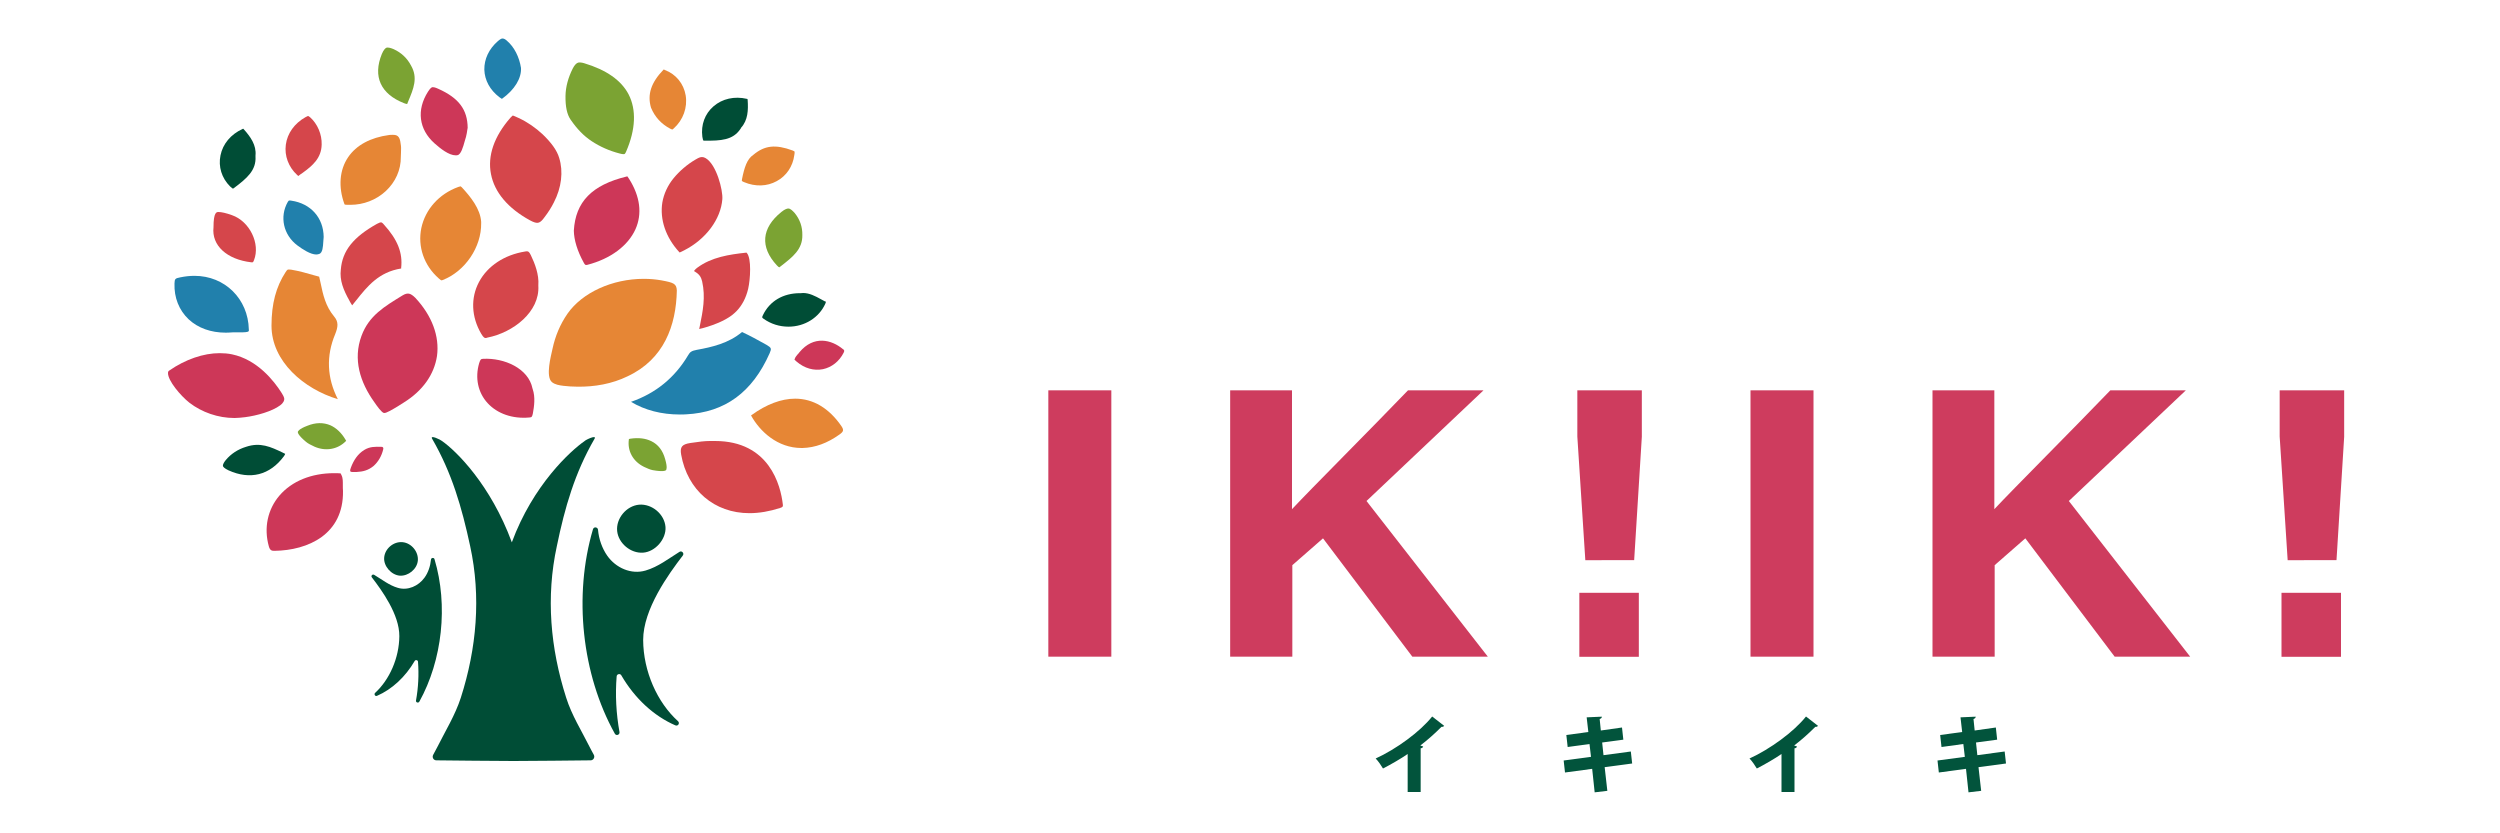 <?xml version="1.0" encoding="utf-8"?>
<!-- Generator: Adobe Illustrator 24.3.2, SVG Export Plug-In . SVG Version: 6.00 Build 0)  -->
<svg version="1.1" id="レイヤー_1" xmlns="http://www.w3.org/2000/svg" xmlns:xlink="http://www.w3.org/1999/xlink" x="0px"
	 y="0px" viewBox="0 0 150 50" style="enable-background:new 0 0 150 50;" xml:space="preserve">
<style type="text/css">
	.st0{fill:#CE3C5E;}
	.st1{fill:#02543C;}
	.st2{fill:#CD3758;}
	.st3{fill:#E68635;}
	.st4{fill:#D5464B;}
	.st5{fill:#7BA333;}
	.st6{fill:#2180AC;}
	.st7{fill:#004D36;}
</style>
<g>
	<path class="st0" d="M66.68,23.42V39.4H62.9V23.42H66.68z"/>
	<path class="st0" d="M73.79,23.42h3.73v7.13c1.15-1.23,4.75-4.83,6.96-7.13h4.53l-7.02,6.64l7.28,9.34h-4.53l-5.36-7.1l-1.84,1.61
		v5.49h-3.73V23.42z"/>
	<path class="st0" d="M95.12,33.62l-0.48-7.43v-2.77h3.87v2.79l-0.46,7.4H95.12z M94.76,39.41v-3.84h3.57v3.84H94.76z"/>
	<path class="st0" d="M108.81,23.42V39.4h-3.78V23.42H108.81z"/>
	<path class="st0" d="M115.93,23.42h3.73v7.13c1.15-1.23,4.75-4.83,6.96-7.13h4.53l-7.02,6.64l7.28,9.34h-4.53l-5.36-7.1l-1.84,1.61
		v5.49h-3.73V23.42z"/>
	<path class="st0" d="M137.26,33.62l-0.48-7.43v-2.77h3.87v2.79l-0.46,7.4H137.26z M136.89,39.41v-3.84h3.57v3.84H136.89z"/>
</g>
<g>
	<path class="st1" d="M84.46,45.24c-0.39,0.27-1.01,0.63-1.48,0.87c-0.1-0.17-0.29-0.45-0.44-0.6c1.23-0.56,2.67-1.61,3.39-2.52
		l0.72,0.56c-0.03,0.04-0.08,0.07-0.16,0.06c-0.38,0.38-0.81,0.77-1.27,1.12l0.17,0.06c-0.01,0.05-0.06,0.1-0.15,0.11v2.62h-0.78
		V45.24z"/>
	<path class="st1" d="M96.28,46.03l0.16,1.42l-0.76,0.09l-0.15-1.41l-1.63,0.22l-0.08-0.72l1.64-0.22l-0.09-0.77l-1.31,0.18
		l-0.08-0.72l1.32-0.18l-0.1-0.88L96.11,43c0,0.06-0.03,0.11-0.13,0.14l0.07,0.69l1.27-0.18l0.08,0.73l-1.27,0.17l0.08,0.76
		l1.64-0.22l0.08,0.72L96.28,46.03z"/>
	<path class="st1" d="M106.89,45.24c-0.39,0.27-1.01,0.63-1.48,0.87c-0.1-0.17-0.29-0.45-0.44-0.6c1.23-0.56,2.67-1.61,3.39-2.52
		l0.72,0.56c-0.03,0.04-0.08,0.07-0.16,0.06c-0.38,0.38-0.81,0.77-1.27,1.12l0.17,0.06c-0.01,0.05-0.06,0.1-0.15,0.11v2.62h-0.78
		V45.24z"/>
	<path class="st1" d="M118.71,46.03l0.16,1.42l-0.76,0.09l-0.15-1.41l-1.63,0.22l-0.08-0.72l1.64-0.22l-0.09-0.77l-1.31,0.18
		l-0.08-0.72l1.32-0.18l-0.1-0.88l0.91-0.04c0,0.06-0.03,0.11-0.13,0.14l0.07,0.69l1.27-0.18l0.08,0.73l-1.27,0.17l0.08,0.76
		l1.64-0.22l0.08,0.72L118.71,46.03z"/>
</g>
<g>
	<g>
		<path class="st2" d="M24.23,24.15l-0.38,0.24c-0.27,0.16-0.67,0.41-0.81,0.39c-0.14-0.02-0.43-0.43-0.58-0.65
			c-0.86-1.2-1.29-2.57-0.77-3.98c0.45-1.22,1.38-1.76,2.47-2.43c0.15-0.09,0.27-0.12,0.38-0.1c0.11,0.02,0.24,0.11,0.38,0.25
			c1,1.07,1.46,2.31,1.3,3.49C26.05,22.47,25.37,23.44,24.23,24.15z"/>
		<path class="st3" d="M20.27,23.95c-2.03-0.61-3.98-2.26-3.98-4.41c0-1.31,0.27-2.33,0.85-3.22c0.1-0.15,0.12-0.15,0.19-0.15
			c0.04,0,0.08,0,0.14,0.01c0.48,0.08,0.94,0.21,1.42,0.35c0.09,0.03,0.17,0.05,0.26,0.07c0.03,0.13,0.06,0.27,0.09,0.4
			c0.14,0.67,0.29,1.37,0.8,1.98c0.29,0.34,0.24,0.64,0.07,1.07C19.56,21.36,19.62,22.68,20.27,23.95z"/>
		<path class="st4" d="M44.97,30.79c-2.11,0-3.72-1.38-4.1-3.51c-0.08-0.46,0.04-0.62,0.55-0.7c0.52-0.08,0.88-0.12,1.17-0.12
			c0.03,0,0.07,0,0.1,0c0.09,0,0.15,0,0.21,0c3.26,0,3.94,2.66,4.07,3.81c0.01,0.11,0.02,0.15-0.17,0.21
			C46.18,30.68,45.56,30.79,44.97,30.79z"/>
		<path class="st2" d="M16.81,24.32c-0.48,0.36-1.4,0.62-2.1,0.71c-0.2,0.03-0.41,0.04-0.62,0.05h-0.03c-0.97,0-1.95-0.34-2.7-0.92
			c-0.53-0.42-1.29-1.32-1.28-1.78c0-0.08,0.03-0.12,0.08-0.15c0.97-0.67,2.05-1.04,3.02-1.04c0.25,0,0.5,0.02,0.74,0.07
			c1.52,0.32,2.52,1.59,2.98,2.32c0.07,0.11,0.13,0.22,0.15,0.31C17.08,24.03,16.98,24.2,16.81,24.32z"/>
		<path class="st4" d="M32.23,13.37c-0.08,0-0.21-0.03-0.43-0.15c-1.32-0.72-2.13-1.68-2.34-2.77c-0.22-1.1,0.19-2.27,1.16-3.38
			c0.08-0.09,0.13-0.12,0.15-0.14c0.05,0.01,0.21,0.09,0.26,0.11l0.09,0.04c0.52,0.24,1.01,0.58,1.44,0.98
			c0.53,0.51,0.86,0.97,0.99,1.41c0.26,0.83,0.14,1.79-0.32,2.68c-0.15,0.3-0.34,0.6-0.58,0.91C32.43,13.37,32.29,13.37,32.23,13.37
			z"/>
		<path class="st2" d="M38.13,13.75c-0.45,1-1.5,1.78-2.89,2.14c-0.04,0.01-0.06,0.01-0.08,0.01c-0.04,0-0.09-0.05-0.14-0.15
			c-0.38-0.69-0.58-1.35-0.59-1.91c0.1-1.73,1.08-2.74,3.17-3.25c0.03-0.01,0.04-0.01,0.04-0.01c0,0,0.03,0.04,0.11,0.16
			C38.41,11.79,38.54,12.83,38.13,13.75z"/>
		<path class="st2" d="M20.58,29.46c0.04,2.6-2.09,3.56-4.11,3.59h-0.01c-0.15,0-0.26-0.02-0.33-0.27
			c-0.31-1.11-0.07-2.22,0.64-3.05c0.74-0.86,1.91-1.34,3.28-1.34c0.12,0,0.23,0,0.35,0.01c0.01,0,0.02,0,0.03,0
			c0.01,0.01,0.03,0.04,0.06,0.11c0.09,0.18,0.08,0.39,0.08,0.6C20.57,29.25,20.57,29.36,20.58,29.46z"/>
		<path class="st4" d="M29.14,20.28c-0.05,0-0.12,0-0.27-0.26c-0.59-1.01-0.64-2.14-0.13-3.1c0.51-0.96,1.52-1.63,2.77-1.83
			c0.04-0.01,0.07-0.01,0.1-0.01c0.07,0,0.13,0,0.24,0.23c0.24,0.5,0.5,1.16,0.45,1.81l0,0.03c0.09,1.55-1.49,2.8-3.07,3.11
			C29.19,20.28,29.16,20.28,29.14,20.28z"/>
		<path class="st3" d="M28.87,13.31c0,0.03,0,0.05,0,0.08c0.02,1.44-0.96,2.88-2.3,3.41c-0.05,0.02-0.08,0.02-0.09,0.02
			c-0.01,0-0.05-0.02-0.15-0.11c-0.89-0.78-1.28-1.91-1.05-3.03c0.24-1.12,1.06-2.04,2.21-2.46c0.09-0.03,0.13-0.04,0.14-0.04
			c0,0,0.03,0.01,0.08,0.06C28.23,11.8,28.82,12.53,28.87,13.31z"/>
		<path class="st4" d="M41.05,15.02c-0.05,0.03-0.11,0.05-0.16,0.08c-0.02,0.01-0.07,0.03-0.11,0.05c-0.01-0.01-0.02-0.02-0.03-0.03
			c-0.81-0.88-1.17-1.96-1.01-2.97c0.09-0.52,0.32-1.02,0.67-1.45c0.36-0.44,0.83-0.84,1.31-1.12c0.05-0.03,0.11-0.06,0.16-0.09
			c0.17-0.09,0.31-0.09,0.46,0c0.65,0.38,1.04,1.92,1,2.46C43.25,13.15,42.35,14.36,41.05,15.02z"/>
		<path class="st5" d="M37.57,9.09c-0.07,0.16-0.09,0.16-0.17,0.16c-0.06,0-0.14-0.02-0.22-0.04C36.56,9.05,36,8.8,35.5,8.47
			c-0.47-0.31-0.87-0.72-1.27-1.3c-0.21-0.31-0.31-0.77-0.3-1.42c0.01-0.54,0.16-1.09,0.43-1.63c0.2-0.39,0.36-0.38,0.47-0.37
			c0.06,0,0.13,0.02,0.21,0.04c1.34,0.4,2.24,1.03,2.68,1.88C38.19,6.59,38.14,7.77,37.57,9.09z"/>
		<path class="st3" d="M50.37,26.07c-0.73,0.52-1.46,0.79-2.22,0.81h-0.06c-1.44,0-2.5-1-3.02-1.94c0,0-0.01-0.01-0.01-0.01
			c0.01-0.01,0.02-0.02,0.04-0.03c0.88-0.64,1.78-0.98,2.61-0.98c1.08,0,2.03,0.57,2.77,1.64C50.64,25.8,50.62,25.89,50.37,26.07z"
			/>
		<path class="st6" d="M14.73,19.93c-0.1,0.01-0.2,0.01-0.33,0.01c-0.1,0-0.19,0-0.27,0c-0.07,0-0.12,0-0.15,0
			c-0.17,0.01-0.3,0.02-0.43,0.02c-0.9,0-1.67-0.28-2.23-0.8c-0.58-0.55-0.88-1.31-0.85-2.15c0.01-0.28,0.04-0.31,0.35-0.37
			c0.29-0.06,0.57-0.09,0.85-0.09c1.82,0,3.22,1.38,3.26,3.22C14.94,19.87,14.94,19.91,14.73,19.93z"/>
		<path class="st3" d="M24.06,9.14c0,0.09-0.01,0.18-0.01,0.27c0.01,0.78-0.32,1.52-0.92,2.07c-0.57,0.52-1.32,0.81-2.11,0.81
			l-0.06,0c-0.06,0-0.25,0-0.28-0.02c0,0-0.01-0.01-0.02-0.04c-0.37-1.02-0.29-2.04,0.23-2.8c0.49-0.72,1.34-1.18,2.46-1.33
			c0.07-0.01,0.14-0.01,0.2-0.01c0.25,0,0.44,0.04,0.49,0.54C24.07,8.78,24.07,8.95,24.06,9.14z"/>
		<path class="st3" d="M34.62,23.2c-0.27,0-0.54-0.02-0.81-0.05c-0.25-0.03-0.5-0.07-0.69-0.22c-0.4-0.33-0.06-1.58,0.03-2
			c0.16-0.75,0.45-1.46,0.9-2.11c0.89-1.27,2.69-2.09,4.58-2.09c0.36,0,0.71,0.03,1.05,0.09c0.75,0.14,0.91,0.2,0.93,0.61
			c-0.04,2.1-0.77,4.13-2.96,5.15C36.73,23.03,35.67,23.22,34.62,23.2z"/>
		<path class="st6" d="M46.18,21.19c-1.04,2.35-2.68,3.55-5.01,3.67c-0.13,0.01-0.25,0.01-0.38,0.01c-1.1,0-2.1-0.26-2.93-0.76
			c1.48-0.51,2.63-1.45,3.43-2.8c0.11-0.19,0.2-0.26,0.52-0.32c0.89-0.16,1.91-0.39,2.71-1.07c0.48,0.22,0.95,0.48,1.47,0.77
			C46.29,20.87,46.3,20.91,46.18,21.19z"/>
		<path class="st4" d="M41.99,19.56c0.18-0.89,0.35-1.73,0.14-2.67c-0.03-0.11-0.06-0.23-0.15-0.35c-0.09-0.12-0.2-0.19-0.28-0.24
			l-0.02-0.01c-0.01-0.01-0.03-0.02-0.04-0.03c0.02-0.03,0.08-0.11,0.2-0.2c0.85-0.63,1.91-0.79,2.92-0.9l0.03,0
			c0,0,0.01,0,0.02,0.02c0.29,0.32,0.21,1.59,0.08,2.15c-0.13,0.55-0.37,1-0.7,1.34c-0.08,0.08-0.17,0.16-0.27,0.24
			c-0.49,0.37-1.12,0.59-1.55,0.72c-0.11,0.03-0.29,0.09-0.42,0.11C41.95,19.75,41.99,19.56,41.99,19.56z"/>
		<path class="st2" d="M28.06,7.67c-0.01,0.03-0.01,0.07-0.02,0.11c-0.02,0.13-0.04,0.29-0.08,0.43c-0.03,0.09-0.05,0.18-0.08,0.27
			c-0.09,0.33-0.22,0.79-0.43,0.83c-0.04,0.01-0.08,0.01-0.11,0.01c-0.41,0-0.92-0.41-1.27-0.72c-0.94-0.84-1.09-2-0.39-3.1
			c0.17-0.27,0.25-0.27,0.29-0.27c0.04,0,0.14,0.01,0.33,0.1C27.53,5.88,28.05,6.58,28.06,7.67z"/>
		<path class="st3" d="M41.14,5.72c0.12,0.73-0.15,1.48-0.72,1.99c-0.05,0.05-0.08,0.06-0.08,0.06c0,0-0.03,0-0.13-0.05
			c-0.53-0.28-0.92-0.7-1.15-1.26c-0.23-0.79,0-1.5,0.75-2.28c0,0,0,0,0.01-0.01c0.02,0,0.04,0.01,0.07,0.03
			C40.56,4.45,41.02,5.02,41.14,5.72z"/>
		<path class="st6" d="M31.26,4.08c0.03,0.62-0.38,1.3-1.13,1.84c-0.01,0.01-0.01,0.01-0.02,0.01c-0.04-0.02-0.11-0.07-0.15-0.1
			c-0.56-0.43-0.88-1.01-0.9-1.65c-0.01-0.63,0.27-1.24,0.81-1.71c0.15-0.13,0.23-0.16,0.27-0.16c0.09-0.01,0.21,0.07,0.27,0.13
			C30.85,2.81,31.16,3.42,31.26,4.08z"/>
		<path class="st6" d="M19.42,14.22c-0.01,0.06-0.01,0.14-0.02,0.25c-0.02,0.37-0.05,0.68-0.23,0.76c-0.06,0.02-0.12,0.04-0.19,0.04
			c-0.35,0-0.82-0.31-1.13-0.54C17,14.1,16.76,13,17.27,12.11c0.05-0.08,0.06-0.08,0.11-0.08c0.03,0,0.07,0,0.1,0.01
			C18.65,12.21,19.41,13.07,19.42,14.22z"/>
		<path class="st5" d="M39.96,28.21c-0.03,0.03-0.17,0.11-0.79,0c-0.17-0.03-0.33-0.11-0.51-0.19l-0.04-0.02
			c-0.64-0.32-0.98-0.94-0.89-1.62c0-0.03,0.01-0.04,0.01-0.04c0,0,0.02-0.01,0.09-0.02c0.49-0.07,0.9-0.02,1.25,0.15
			c0.41,0.2,0.69,0.56,0.83,1.08C40.06,28.06,39.98,28.19,39.96,28.21z"/>
		<path class="st5" d="M17.87,25.91c-0.01,0.04,0.01,0.2,0.49,0.6c0.13,0.11,0.3,0.19,0.47,0.27l0.04,0.02
			c0.66,0.29,1.38,0.17,1.87-0.32c0.02-0.02,0.03-0.03,0.03-0.03c0,0-0.01-0.02-0.04-0.07c-0.24-0.41-0.55-0.7-0.9-0.86
			c-0.42-0.18-0.89-0.18-1.4,0.03C17.93,25.74,17.88,25.88,17.87,25.91z"/>
		<path class="st5" d="M48.14,14.1c0.02,0.85-0.57,1.31-1.25,1.84c0,0-0.13,0.1-0.13,0.1c-0.03-0.01-0.08-0.04-0.15-0.12
			c-1.02-1.1-0.92-2.24,0.27-3.2c0.23-0.19,0.37-0.21,0.42-0.21c0.13,0,0.27,0.15,0.38,0.27C48,13.17,48.15,13.62,48.14,14.1z"/>
		<path class="st4" d="M17.9,10.56c-0.02-0.01-0.04-0.03-0.07-0.06c-0.52-0.48-0.77-1.15-0.68-1.82C17.24,8,17.67,7.4,18.33,7.03
			c0.12-0.07,0.16-0.07,0.16-0.07c0,0,0.03,0.01,0.11,0.07c0.45,0.4,0.72,1.03,0.7,1.65c-0.02,0.8-0.53,1.25-1.14,1.69
			C18.07,10.43,17.98,10.49,17.9,10.56z"/>
		<path class="st7" d="M49.56,18.1c0,0-0.01,0.04-0.04,0.12c-0.37,0.83-1.23,1.38-2.21,1.38c-0.54,0-1.05-0.16-1.49-0.47
			c-0.11-0.08-0.11-0.08-0.04-0.23c0.4-0.83,1.2-1.31,2.22-1.31h0.05c0.08,0,0.11-0.01,0.14-0.01c0.37,0,0.72,0.18,1.08,0.38
			c0.08,0.04,0.16,0.09,0.24,0.13C49.53,18.09,49.55,18.1,49.56,18.1z"/>
		<path class="st7" d="M14.04,11.28c-0.03,0.02-0.05,0.03-0.06,0.04c-0.02-0.01-0.08-0.04-0.18-0.14c-0.5-0.5-0.71-1.18-0.57-1.86
			c0.14-0.69,0.62-1.26,1.32-1.58c0.02-0.01,0.03-0.01,0.04-0.02c0.01,0.01,0.03,0.03,0.05,0.05c0.39,0.44,0.75,0.94,0.69,1.56
			l0,0.03l0,0.03C15.38,10.21,14.83,10.69,14.04,11.28z"/>
		<path class="st7" d="M42.27,8.44c-0.04,0-0.06,0-0.07-0.01c-0.01-0.02-0.04-0.08-0.06-0.23c-0.09-0.71,0.15-1.37,0.67-1.82
			c0.53-0.46,1.26-0.62,2-0.45c0.02,0,0.03,0.01,0.04,0.01c0,0.02,0.01,0.04,0.01,0.07c0.04,0.59,0.02,1.2-0.4,1.66L44.45,7.7
			l-0.02,0.03C43.98,8.41,43.25,8.45,42.27,8.44z"/>
		<path class="st4" d="M15.13,15.74c-0.01,0-0.03,0-0.04,0c-1.49-0.17-2.4-1.02-2.28-2.1c0-0.92,0.19-0.92,0.3-0.92
			c0.17,0,0.45,0.06,0.81,0.19c1.06,0.37,1.71,1.71,1.32,2.7c-0.04,0.11-0.07,0.12-0.07,0.12C15.16,15.74,15.14,15.74,15.13,15.74z"
			/>
		<path class="st3" d="M46.6,10.87c-0.58,0.32-1.29,0.34-1.95,0.06c-0.11-0.04-0.14-0.08-0.14-0.08c0,0,0-0.03,0.01-0.1
			c0.14-0.7,0.3-1.21,0.68-1.46c0.68-0.57,1.33-0.64,2.36-0.26c0.08,0.03,0.11,0.06,0.11,0.06c0,0,0.02,0.05-0.01,0.21
			C47.57,9.99,47.18,10.56,46.6,10.87z"/>
		<path class="st4" d="M20.99,18.09l-0.02-0.04c-0.37-0.66-0.6-1.23-0.52-1.88c0.09-1.12,0.74-1.94,2.17-2.74
			c0.15-0.08,0.21-0.09,0.24-0.09c0.04,0,0.11,0.05,0.18,0.14c0.82,0.9,1.13,1.7,1.03,2.59c0,0.01,0,0.02,0,0.04
			c-1.34,0.21-2.03,1.07-2.69,1.9c-0.08,0.1-0.17,0.21-0.25,0.31C21.11,18.3,20.99,18.09,20.99,18.09z"/>
		<path class="st5" d="M24.66,3.93c0.43,0.74,0.15,1.4-0.17,2.16c0,0-0.06,0.14-0.06,0.15c-0.03,0-0.09-0.01-0.19-0.05
			c-1.4-0.55-1.88-1.6-1.33-2.95c0.11-0.26,0.21-0.34,0.26-0.37c0.11-0.05,0.31,0.02,0.45,0.08C24.08,3.16,24.43,3.49,24.66,3.93z"
			/>
		<path class="st7" d="M14.76,26.81c0.86-0.29,1.48,0,2.21,0.35c0,0,0.14,0.07,0.14,0.07c0,0.02-0.02,0.07-0.08,0.15
			c-0.84,1.13-2.02,1.43-3.32,0.84c-0.25-0.12-0.32-0.21-0.33-0.25c-0.03-0.1,0.08-0.26,0.17-0.37
			C13.86,27.23,14.27,26.96,14.76,26.81z"/>
		<path class="st2" d="M47.97,21.13c0.85-1.02,1.92-0.76,2.62-0.17l0.01,0c0.05,0.05,0.08,0.08,0.02,0.2
			c-0.26,0.52-0.72,0.88-1.24,0.99c-0.55,0.11-1.11-0.05-1.58-0.45c-0.04-0.03-0.08-0.07-0.12-0.11c0,0-0.01-0.01-0.01-0.01
			c0-0.01,0-0.02,0.02-0.06c0.03-0.1,0.1-0.17,0.17-0.26C47.9,21.22,47.94,21.18,47.97,21.13z"/>
		<path class="st2" d="M21.39,28.32c-0.03,0-0.08,0-0.13,0c-0.05-0.01-0.2,0.02-0.24-0.04c-0.03-0.06,0.01-0.16,0.04-0.24
			c0.16-0.42,0.4-0.8,0.79-1.04c0.34-0.21,0.66-0.2,1.03-0.19c0.05,0,0.07,0,0.1,0.04c0.03,0.03,0.02,0.07,0.01,0.12
			c-0.09,0.38-0.29,0.74-0.59,1C22.09,28.22,21.78,28.3,21.39,28.32z"/>
		<path class="st2" d="M28.91,21.54c-0.04,0.01-0.09,0.02-0.16,0.25c-0.26,0.89-0.07,1.77,0.51,2.4c0.58,0.63,1.49,0.95,2.49,0.86
			c0.03,0,0.06-0.01,0.08-0.01c0.06-0.01,0.1-0.03,0.14-0.22c0.08-0.43,0.16-0.99-0.01-1.48l-0.01-0.03
			c-0.24-1.21-1.7-1.85-2.97-1.78C28.95,21.54,28.92,21.54,28.91,21.54z"/>
	</g>
	<g>
		<path class="st7" d="M38.35,30.28c-0.77,0.07-1.4,0.83-1.32,1.59c0.08,0.73,0.81,1.34,1.55,1.29c0.74-0.05,1.4-0.82,1.35-1.54
			C39.87,30.85,39.12,30.22,38.35,30.28z"/>
		<path class="st7" d="M35.58,31.75c0.05-0.16,0.28-0.13,0.3,0.03c0.05,0.57,0.25,1.13,0.56,1.57c0.51,0.72,1.43,1.14,2.3,0.88
			c0.75-0.22,1.37-0.71,2.03-1.12c0.14-0.09,0.3,0.09,0.2,0.22c-0.86,1.12-2.38,3.22-2.38,5.07c0.01,1.89,0.85,3.75,2.09,4.87
			c0.13,0.12,0,0.32-0.16,0.25c-1.29-0.56-2.44-1.62-3.24-3c-0.07-0.13-0.27-0.08-0.28,0.06c-0.09,1.1-0.03,2.24,0.17,3.34
			c0.03,0.17-0.2,0.25-0.28,0.1C34.91,40.46,34.4,35.74,35.58,31.75z"/>
	</g>
	<g>
		<path class="st7" d="M24.15,32.53c0.54,0.05,0.97,0.58,0.92,1.11c-0.05,0.51-0.57,0.93-1.08,0.9c-0.51-0.04-0.98-0.57-0.94-1.08
			C23.09,32.92,23.61,32.48,24.15,32.53z"/>
		<path class="st7" d="M26.07,33.55c-0.03-0.11-0.2-0.09-0.21,0.02c-0.04,0.4-0.17,0.79-0.39,1.09c-0.36,0.5-1,0.79-1.6,0.61
			c-0.52-0.15-0.95-0.5-1.42-0.78c-0.1-0.06-0.21,0.06-0.14,0.15c0.6,0.78,1.66,2.24,1.65,3.53c-0.01,1.31-0.59,2.61-1.45,3.4
			c-0.09,0.08,0,0.23,0.11,0.18c0.9-0.39,1.7-1.13,2.26-2.09c0.05-0.09,0.19-0.06,0.2,0.04c0.06,0.77,0.02,1.56-0.12,2.33
			c-0.02,0.12,0.14,0.17,0.2,0.07C26.54,39.61,26.9,36.32,26.07,33.55z"/>
	</g>
	<path class="st7" d="M35.67,26.33c0.16-0.27-0.53,0.06-0.59,0.13c-0.86,0.6-3.1,2.64-4.37,6.08c-1.27-3.45-3.33-5.48-4.19-6.08
		c-0.07-0.07-0.75-0.4-0.59-0.13c1.18,2.04,1.78,4.11,2.28,6.44c0.66,3.04,0.39,6.12-0.56,9.09c-0.34,1.05-0.93,2-1.42,2.98
		c-0.04,0.08-0.15,0.28-0.24,0.45c-0.08,0.15,0.02,0.33,0.19,0.33c0.86,0.01,3.65,0.04,4.61,0.04c0,0,0,0,0,0c0.01,0,0.01,0,0.02,0
		c0.01,0,0.01,0,0.02,0c0,0,0,0,0,0c0.96,0,3.75-0.03,4.61-0.04c0.16,0,0.27-0.18,0.19-0.33c-0.09-0.17-0.2-0.36-0.24-0.45
		c-0.49-0.98-1.09-1.93-1.42-2.98c-0.95-2.97-1.22-6.05-0.56-9.09C33.89,30.44,34.49,28.37,35.67,26.33z"/>
</g>
</svg>
